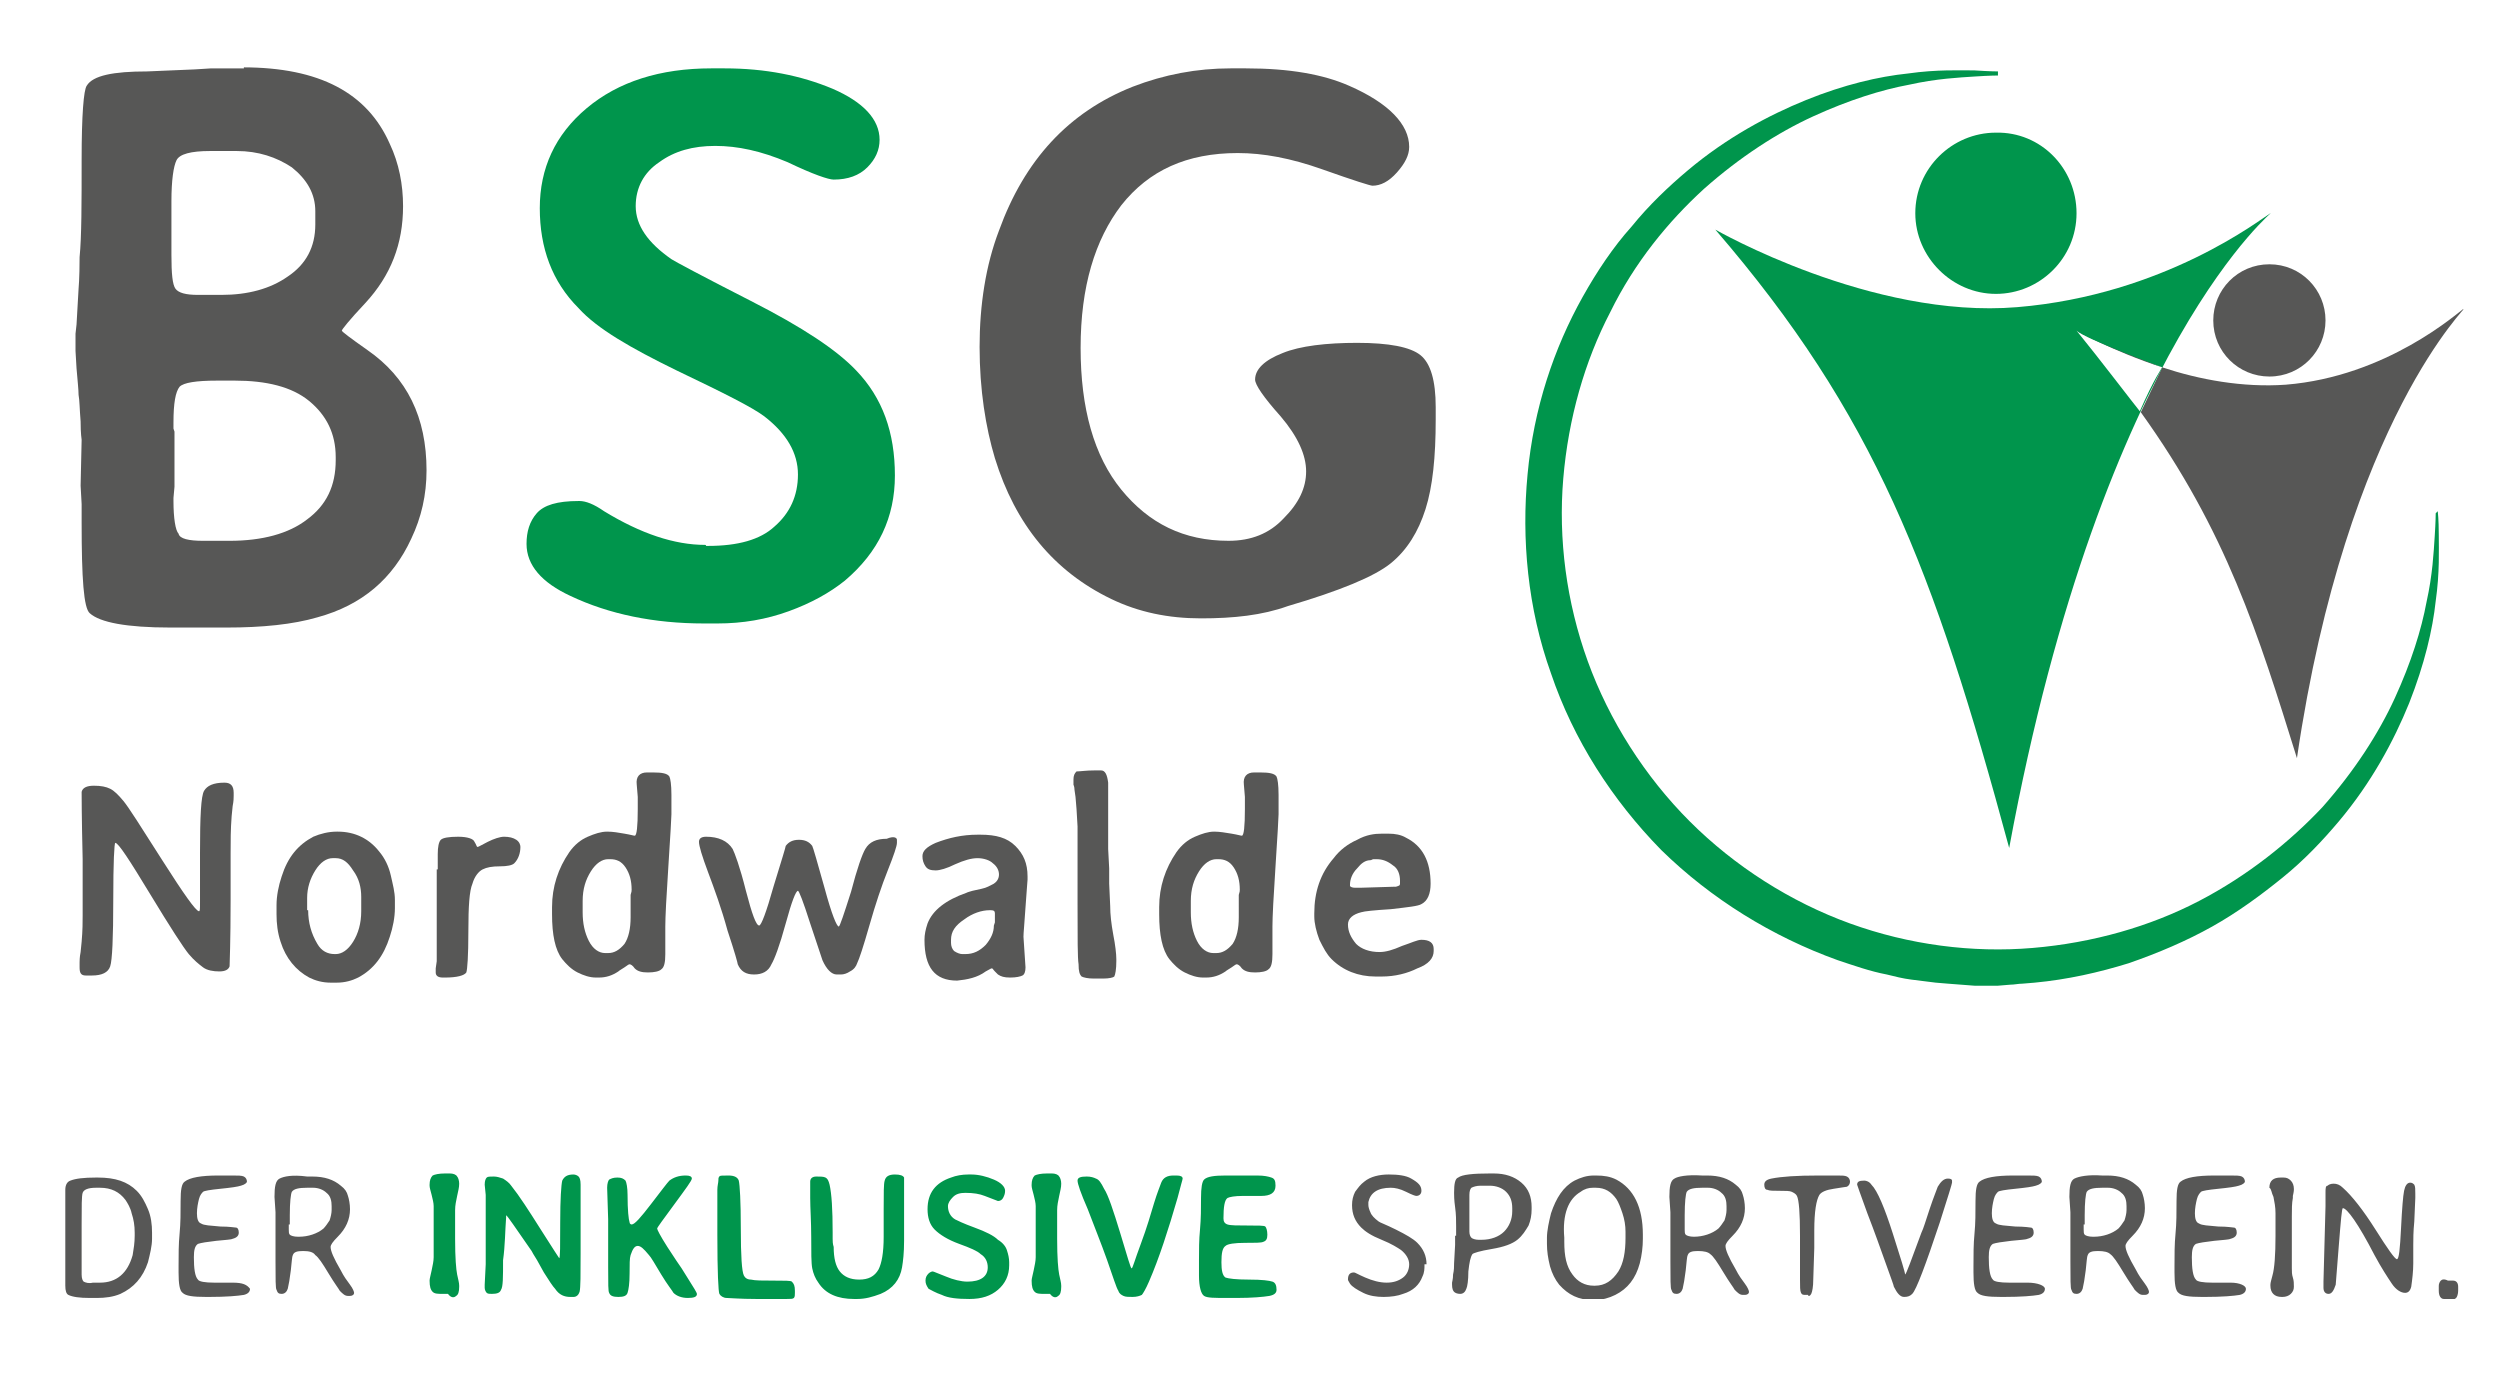 <?xml version="1.0" encoding="utf-8"?>
<svg xmlns="http://www.w3.org/2000/svg" xmlns:xlink="http://www.w3.org/1999/xlink" version="1.1" id="Ebene_1" x="0px" y="0px" width="245px" height="134.6px" viewBox="0 0 245 134.6" style="enable-background:new 0 0 245 134.6;" xml:space="preserve">
<style type="text/css">
	.st0{clip-path:url(#SVGID_2_);fill:#575756;}
	.st1{clip-path:url(#SVGID_2_);fill:#00954C;}
</style>
<g>
	<defs>
		<rect id="SVGID_1_" x="6.4" y="6.5" width="235" height="120.8"/>
	</defs>
	<clipPath id="SVGID_2_">
		<use xlink:href="#SVGID_1_" style="overflow:visible;"/>
	</clipPath>
	<path class="st0" d="M19.9,53h2.6c3.2,0,5.8-0.7,7.6-2.1c1.9-1.4,2.8-3.3,2.8-5.8v-0.3c0-2.3-0.9-4.1-2.6-5.5s-4.2-2-7.3-2h-1.7   c-2.1,0-3.3,0.2-3.7,0.6c-0.4,0.5-0.6,1.6-0.6,3.5V42l0.1,0.3v5.4l-0.1,1.1v0.3c0,1.7,0.2,2.9,0.5,3.2C17.6,52.8,18.5,53,19.9,53    M30.9,22v-1.3c0-1.7-0.8-3.1-2.3-4.3c-1.5-1-3.3-1.6-5.4-1.6h-2.6c-1.9,0-3,0.3-3.3,0.9c-0.3,0.6-0.5,2-0.5,4v4.4V25   c0,1.8,0.1,2.9,0.4,3.3c0.3,0.4,1,0.6,2.2,0.6h2.3c2.6,0,4.8-0.6,6.5-1.8C30,25.9,30.9,24.2,30.9,22 M23.8,6.6   c7.5,0,12.2,2.5,14.4,7.5c0.9,1.9,1.3,4,1.3,6.1c0,3.7-1.2,6.8-3.7,9.5c-1.6,1.7-2.3,2.6-2.3,2.7c0,0.1,0.8,0.7,2.5,1.9   c3.9,2.7,5.8,6.6,5.8,11.8c0,2.4-0.5,4.6-1.5,6.7c-1.8,3.9-4.8,6.5-9.2,7.7c-2.4,0.7-5.4,1-8.9,1h-5.5c-4.3,0-6.9-0.5-7.9-1.4   c-0.6-0.5-0.8-3.4-0.8-8.9v-1.8l-0.1-1.8L8,43.1c0,0-0.1-0.6-0.1-1.8c-0.1-1.2-0.1-2.1-0.2-2.6c0-0.5-0.1-1.4-0.2-2.6l-0.1-1.7   v-0.9v-0.8l0.1-0.9l0.2-3.5c0,0,0.1-1,0.1-3.1C8,23.2,8,19.9,8,15.6s0.2-6.8,0.5-7.2C9.1,7.4,11.1,7,14.4,7l4.7-0.2l1.6-0.1h3.2   V6.6z"/>
	<path class="st1" d="M83.9,36.3c2.6,2.7,3.8,6.1,3.8,10.3c0,4.1-1.6,7.5-4.9,10.3c-1.5,1.2-3.3,2.2-5.5,3c-2.2,0.8-4.5,1.2-7,1.2   H69c-4.9,0-9.3-0.9-13.1-2.7c-2.8-1.3-4.3-3-4.3-5.1c0-1.2,0.3-2.2,1-3c0.7-0.8,2-1.2,4.1-1.2h0.1c0.6,0,1.4,0.3,2.4,1   c3.6,2.2,6.9,3.3,9.9,3.3c0,0,0.1,0,0.1,0.1h0.2c2.9,0,5.1-0.6,6.5-1.9c1.5-1.3,2.3-3,2.3-5.1c0-2.1-1.1-4-3.3-5.7   c-1.2-0.9-4-2.3-8.6-4.5c-4.5-2.2-7.8-4.1-9.6-6.1c-2.6-2.6-3.8-5.9-3.8-9.8c0-3.9,1.5-7.2,4.6-9.8c3.1-2.6,7.2-3.9,12.2-3.9h1.3   c4,0,7.5,0.7,10.6,2c3,1.3,4.6,3,4.6,5c0,1-0.4,1.9-1.2,2.7c-0.8,0.8-1.9,1.2-3.3,1.2c-0.5,0-2-0.5-4.5-1.7   c-2.6-1.1-4.9-1.6-7.1-1.6c-2.2,0-4,0.5-5.5,1.6c-1.5,1-2.3,2.5-2.3,4.3c0,1.9,1.2,3.6,3.5,5.2c0.3,0.2,2.9,1.6,7.8,4.1   C78.7,32.1,82,34.3,83.9,36.3"/>
	<path class="st0" d="M117.7,60.6c-3.2,0-6.1-0.6-8.8-1.9c-5.6-2.7-9.4-7.3-11.4-13.8C96.6,41.9,96,38.2,96,34c0-4.1,0.6-8,1.9-11.4   c2.5-6.9,6.8-11.6,13.1-14.1c3.1-1.2,6.3-1.8,9.6-1.8h1.5c4.3,0,7.6,0.6,10.1,1.7c3.9,1.7,5.9,3.8,5.9,6c0,0.8-0.4,1.6-1.2,2.5   c-0.8,0.9-1.6,1.3-2.4,1.3c-0.2,0-1.8-0.5-4.9-1.6c-3.1-1.1-5.8-1.6-8.3-1.6c-5,0-8.7,1.7-11.4,5.1c-2.6,3.4-4,8-4,14   c0,5.9,1.3,10.6,4,13.9c2.7,3.3,6.1,5,10.5,5c2.2,0,4-0.7,5.4-2.2c1.5-1.5,2.2-3,2.2-4.6s-0.8-3.4-2.5-5.4   c-1.7-1.9-2.5-3.1-2.5-3.6c0-1,0.9-1.9,2.7-2.6c1.7-0.7,4.3-1,7.3-1c3.1,0,5.2,0.4,6.2,1.2c1,0.8,1.5,2.5,1.5,5.1v1.2   c0,3.7-0.3,6.6-1,8.8c-0.7,2.2-1.8,4-3.4,5.3s-5,2.7-10.1,4.2C123.7,60.3,120.9,60.6,117.7,60.6"/>
	<path class="st0" d="M21.5,95.2c-0.6,0-1.2-0.1-1.6-0.4c-0.4-0.3-0.9-0.7-1.4-1.3c-0.5-0.6-1.8-2.6-3.8-5.9c-2-3.3-3.1-5-3.4-5   c-0.1,0-0.2,1.9-0.2,5.6c0,3.7-0.1,5.9-0.3,6.5c-0.2,0.6-0.8,0.9-1.8,0.9H8.4c-0.5,0-0.6-0.3-0.6-0.8v-0.5c0-0.1,0-0.5,0.1-1l0.1-1   c0.1-1.1,0.1-2,0.1-2.6v-1.1v-4.4C8,80,8,77.8,8,77.6c0.1-0.4,0.5-0.6,1.2-0.6c0.7,0,1.2,0.1,1.6,0.3c0.4,0.2,0.8,0.6,1.3,1.2   c0.5,0.6,1.7,2.5,3.8,5.8c2.1,3.3,3.3,5,3.6,5c0.1,0,0.1-0.2,0.1-0.8v-1.1v-1.5v-2.3c0-3.6,0.1-5.6,0.4-6.1c0.3-0.5,0.9-0.8,2-0.8   c0.6,0,0.9,0.3,0.9,1V78c0,0.2,0,0.5-0.1,1l-0.1,1c-0.1,1.3-0.1,2.4-0.1,3.7v4.5c0,4.1-0.1,6.3-0.1,6.5   C22.4,95,22.1,95.2,21.5,95.2"/>
	<path class="st0" d="M30.2,89.2c0,1.2,0.3,2.3,0.9,3.3c0.4,0.7,1,1,1.7,1h0.1c0.6,0,1.2-0.4,1.7-1.2c0.5-0.8,0.8-1.8,0.8-3v-1v-0.4   c0-0.9-0.2-1.8-0.8-2.6c-0.5-0.8-1-1.2-1.7-1.2h-0.3c-0.6,0-1.2,0.4-1.7,1.2c-0.5,0.8-0.8,1.7-0.8,2.7v0.3V89.2z M38.7,88.2v0.8   c0,0.9-0.2,1.9-0.5,2.8c-0.6,1.9-1.6,3.2-3.1,4c-0.6,0.3-1.3,0.5-2.1,0.5h-0.6c-0.8,0-1.5-0.2-2.1-0.5c-1.3-0.7-2.3-1.9-2.8-3.5   c-0.3-0.9-0.4-1.8-0.4-2.7v-0.9c0-0.9,0.2-1.9,0.5-2.8c0.6-1.9,1.6-3.1,3.1-3.9c0.7-0.3,1.5-0.5,2.3-0.5h0.1c1.7,0,3.1,0.7,4.1,2   c0.5,0.6,0.9,1.4,1.1,2.3S38.7,87.4,38.7,88.2"/>
	<path class="st0" d="M42.9,85.2v-1.5c0-0.7,0.1-1.2,0.3-1.4c0.2-0.2,0.8-0.3,1.7-0.3c0.9,0,1.5,0.2,1.6,0.5   c0.2,0.3,0.2,0.5,0.3,0.5s0.4-0.2,1-0.5c0.6-0.3,1.2-0.5,1.6-0.5c0.5,0,0.9,0.1,1.2,0.3c0.3,0.2,0.4,0.5,0.4,0.7V83   c0,0.6-0.2,1.2-0.6,1.6c-0.2,0.2-0.7,0.3-1.4,0.3c-0.8,0-1.3,0.1-1.7,0.3c-0.4,0.2-0.8,0.7-1,1.4c-0.3,0.7-0.4,2.2-0.4,4.7   c0,2.4-0.1,3.7-0.2,4c-0.2,0.3-0.9,0.5-2.1,0.5h-0.2c-0.5,0-0.7-0.2-0.7-0.5v-0.4l0.1-0.7v-0.9v-5.6v-0.5v-0.7v-0.5V85.2z"/>
	<path class="st0" d="M61.9,87.2c0-0.9-0.2-1.6-0.6-2.2c-0.4-0.6-0.9-0.8-1.5-0.8h-0.1h-0.1c-0.6,0-1.2,0.4-1.7,1.2   c-0.5,0.8-0.8,1.7-0.8,2.9v0.3v0.8c0,1.1,0.2,2,0.6,2.8c0.4,0.8,1,1.2,1.6,1.2h0.3c0.6,0,1.1-0.3,1.6-0.9c0.4-0.6,0.6-1.5,0.6-2.6   v-0.3v-0.6V88v-0.1v-0.2C61.9,87.4,61.9,87.3,61.9,87.2 M63.4,75.7H64c0.9,0,1.4,0.1,1.6,0.4c0.1,0.2,0.2,0.8,0.2,1.8v1.9   c0,0.3-0.1,2-0.3,5.1c-0.2,3-0.3,5-0.3,5.9v0.3v0.6v0.3v0.6v0.3v0.6c0,0.8-0.1,1.3-0.4,1.5c-0.2,0.2-0.7,0.3-1.3,0.3   c-0.6,0-1-0.1-1.3-0.4c-0.2-0.3-0.4-0.4-0.5-0.4s-0.2,0.1-0.5,0.3s-0.5,0.3-0.6,0.4c-0.6,0.4-1.2,0.6-1.9,0.6h-0.3   c-0.6,0-1.2-0.2-1.8-0.5c-0.6-0.3-1.1-0.8-1.5-1.3c-0.7-0.9-1-2.4-1-4.4v-0.7c0-2,0.6-3.8,1.7-5.4c0.5-0.7,1.1-1.2,1.8-1.5   c0.7-0.3,1.3-0.5,1.9-0.5s1.1,0.1,1.7,0.2s0.9,0.2,1,0.2c0.2,0,0.3-0.9,0.3-2.6v-1.2l-0.1-1.2C62.3,76.1,62.7,75.7,63.4,75.7"/>
	<path class="st0" d="M87.9,82.3v0.3c0,0.3-0.3,1.2-0.9,2.7c-0.6,1.5-1.2,3.3-1.8,5.4c-0.6,2.1-1,3.3-1.2,3.7   c-0.1,0.3-0.3,0.6-0.7,0.8c-0.3,0.2-0.6,0.3-0.9,0.3H82c-0.5,0-1-0.5-1.4-1.4c-0.1-0.3-0.5-1.5-1.2-3.6c-0.7-2.2-1.1-3.2-1.2-3.2   c-0.2,0-0.6,1-1.2,3.2s-1.1,3.5-1.4,4c-0.3,0.7-0.9,1-1.7,1s-1.3-0.3-1.6-1c0-0.1-0.3-1.2-1-3.3c-0.6-2.2-1.3-4.1-1.9-5.7   c-0.6-1.6-0.9-2.6-0.9-3c0-0.3,0.2-0.5,0.7-0.5c1.2,0,2.1,0.4,2.6,1.2c0.2,0.4,0.7,1.7,1.3,4.1c0.6,2.3,1,3.4,1.3,3.4   c0.2,0,0.7-1.3,1.4-3.8c0.8-2.6,1.2-3.9,1.2-4c0.3-0.4,0.7-0.6,1.3-0.6s1,0.2,1.3,0.6c0.1,0.2,0.5,1.6,1.2,4.1   c0.7,2.6,1.2,3.8,1.4,3.8c0.1,0,0.5-1.2,1.2-3.4c0.6-2.3,1.1-3.7,1.4-4.2c0.4-0.7,1.1-1,2.1-1C87.6,81.9,87.9,82.1,87.9,82.3"/>
	<path class="st0" d="M94.3,93.5h0.3c0.8,0,1.4-0.3,2-0.9c0.5-0.6,0.8-1.2,0.8-1.9l0.1-0.3V90v-0.3v-0.2c0-0.2-0.1-0.3-0.4-0.3h-0.1   c-0.8,0-1.7,0.3-2.5,0.9c-0.9,0.6-1.3,1.2-1.3,2v0.3c0,0.3,0.1,0.6,0.3,0.8C93.8,93.4,94.1,93.5,94.3,93.5 M100.3,91.8l0.2,3   c0,0.4-0.1,0.7-0.3,0.8c-0.2,0.1-0.6,0.2-1.2,0.2s-0.9-0.1-1.2-0.3c-0.1-0.1-0.2-0.2-0.3-0.3c-0.2-0.2-0.2-0.3-0.3-0.3   c-0.1,0-0.2,0.1-0.6,0.3c-0.8,0.6-1.8,0.8-2.8,0.9c-2.2,0-3.2-1.3-3.2-4c0-0.5,0.1-1,0.3-1.6c0.5-1.3,1.8-2.3,3.8-3   c0.2-0.1,0.3-0.1,0.6-0.2l0.9-0.2c0.5-0.1,0.8-0.3,1.2-0.5c0.3-0.2,0.5-0.5,0.5-0.9c0-0.4-0.2-0.8-0.6-1.1   c-0.3-0.3-0.9-0.5-1.5-0.5c-0.6,0-1.3,0.2-2.2,0.6c-0.8,0.4-1.5,0.6-1.9,0.6c-0.5,0-0.8-0.1-1-0.4s-0.3-0.6-0.3-1   c0-0.5,0.4-0.9,1.3-1.3c1.3-0.5,2.6-0.8,4.1-0.8h0.3c1.5,0,2.6,0.3,3.4,1.1c0.8,0.8,1.2,1.7,1.2,3v0.3c0,0.2-0.1,1.1-0.2,2.7   S100.3,91.4,100.3,91.8"/>
	<path class="st0" d="M107.3,75.5h0.6c0.4,0,0.6,0.4,0.7,1.2v6.5l0.1,1.9v0.8v0.2v0.5l0.1,2.2c0,0.8,0.1,1.7,0.3,2.8   c0.2,1,0.3,1.9,0.3,2.4v0.2c0,0.8-0.1,1.3-0.2,1.5c-0.1,0.1-0.5,0.2-1.1,0.2h-0.9c-0.6,0-1-0.1-1.2-0.2c-0.2-0.2-0.3-0.5-0.3-1.2   c-0.1-0.6-0.1-2.6-0.1-5.8V81l-0.1-1.7l-0.1-1.2l-0.1-0.7c0-0.3-0.1-0.5-0.1-0.5v-0.5c0-0.4,0.1-0.6,0.3-0.8   C105.9,75.6,106.4,75.5,107.3,75.5"/>
	<path class="st0" d="M121.5,87.2c0-0.9-0.2-1.6-0.6-2.2c-0.4-0.6-0.9-0.8-1.5-0.8h-0.1h-0.1c-0.6,0-1.2,0.4-1.7,1.2   c-0.5,0.8-0.8,1.7-0.8,2.9v0.3v0.8c0,1.1,0.2,2,0.6,2.8s1,1.2,1.6,1.2h0.3c0.6,0,1.1-0.3,1.6-0.9c0.4-0.6,0.6-1.5,0.6-2.6v-0.3   v-0.6V88v-0.1v-0.2C121.5,87.4,121.5,87.3,121.5,87.2 M122.9,75.7h0.6c0.9,0,1.4,0.1,1.6,0.4c0.1,0.2,0.2,0.8,0.2,1.8v1.9   c0,0.3-0.1,2-0.3,5.1c-0.2,3-0.3,5-0.3,5.9v0.3v0.6v0.3v0.6v0.3v0.6c0,0.8-0.1,1.3-0.4,1.5c-0.2,0.2-0.7,0.3-1.3,0.3   s-1-0.1-1.3-0.4c-0.2-0.3-0.4-0.4-0.5-0.4c-0.1,0-0.2,0.1-0.5,0.3s-0.5,0.3-0.6,0.4c-0.6,0.4-1.2,0.6-1.9,0.6h-0.3   c-0.6,0-1.2-0.2-1.8-0.5c-0.6-0.3-1.1-0.8-1.5-1.3c-0.7-0.9-1-2.4-1-4.4v-0.7c0-2,0.6-3.8,1.7-5.4c0.5-0.7,1.1-1.2,1.8-1.5   c0.7-0.3,1.3-0.5,1.9-0.5c0.5,0,1.1,0.1,1.7,0.2c0.6,0.1,0.9,0.2,1,0.2c0.2,0,0.3-0.9,0.3-2.6v-1.2l-0.1-1.2   C121.8,76.1,122.2,75.7,122.9,75.7"/>
	<path class="st0" d="M137.2,86.6v-0.2v-0.1c0-0.6-0.2-1.2-0.7-1.5c-0.5-0.4-1-0.6-1.6-0.6h-0.1h-0.2c-0.1,0-0.2,0.1-0.3,0.1   c-0.5,0-0.9,0.3-1.3,0.8c-0.5,0.5-0.7,1.1-0.7,1.6v0.1c0,0.1,0.2,0.2,0.5,0.2h0.4h0.1l3.3-0.1h0.2   C137.1,86.8,137.2,86.8,137.2,86.6 M132.1,90.6c0,0.7,0.3,1.3,0.8,1.9c0.5,0.5,1.3,0.8,2.3,0.8c0.6,0,1.3-0.2,2.2-0.6   c0.9-0.3,1.5-0.6,1.9-0.6c0.8,0,1.2,0.3,1.2,0.9v0.2c0,0.7-0.5,1.3-1.6,1.7c-1,0.5-2.2,0.8-3.5,0.8h-0.6c-1.7,0-3.2-0.6-4.3-1.7   c-0.5-0.5-0.8-1.1-1.2-1.9c-0.3-0.8-0.5-1.6-0.5-2.3v-0.3c0-2.1,0.6-3.9,1.9-5.4c0.6-0.8,1.4-1.4,2.3-1.8c0.9-0.5,1.7-0.6,2.4-0.6   h0.6h0.1c0.6,0,1.2,0.1,1.7,0.4c1.6,0.8,2.4,2.3,2.4,4.5c0,1-0.3,1.7-0.9,2c-0.3,0.2-1.3,0.3-3,0.5c-1.6,0.1-2.6,0.2-2.9,0.3   C132.6,89.6,132.1,90,132.1,90.6"/>
	<path class="st1" d="M238.9,50.1c0,0,0.1,0.8,0.1,2.3c0,1.5,0.1,3.7-0.3,6.5c-0.3,2.8-1.1,6.2-2.6,10c-1.5,3.7-3.7,7.8-6.9,11.6   c-1.6,1.9-3.4,3.8-5.5,5.5c-2.1,1.7-4.4,3.4-6.9,4.8c-2.5,1.4-5.3,2.6-8.2,3.6c-2.9,0.9-6,1.6-9.2,1.9l-1.2,0.1   c-0.4,0-0.8,0.1-1.2,0.1l-1.2,0.1h-1.2h-1.1l-1.3-0.1l-1.3-0.1l-1.2-0.1c-0.8-0.1-1.6-0.2-2.4-0.3c-0.8-0.1-1.6-0.3-2.4-0.5   c-1.6-0.3-3.3-0.9-4.8-1.4c-6.4-2.3-12.4-6-17.3-10.8c-4.8-4.9-8.6-10.8-10.8-17.3c-2.3-6.4-2.9-13.2-2.3-19.5   c0.6-6.5,2.6-12.4,5.4-17.4c1.4-2.5,3-4.9,4.8-6.9c1.7-2.1,3.6-3.9,5.5-5.5c3.8-3.2,7.9-5.4,11.6-6.9c3.7-1.5,7.1-2.3,10-2.6   c2.8-0.4,5.1-0.3,6.5-0.3c1.5,0.1,2.3,0.1,2.3,0.1v0.4c0,0-0.8,0-2.3,0.1c-1.5,0.1-3.7,0.2-6.4,0.8c-2.7,0.5-5.9,1.5-9.4,3.1   c-3.5,1.6-7.2,4-10.7,7.1c-3.5,3.2-6.8,7.2-9.2,12.1c-2.5,4.8-4.1,10.4-4.6,16.3c-0.5,5.9,0.3,12.1,2.4,17.9   c2.1,5.8,5.6,11.3,10,15.7c4.4,4.4,9.9,7.9,15.7,10c5.8,2.1,12,2.9,17.9,2.4c5.9-0.5,11.5-2.1,16.3-4.6c4.8-2.5,8.9-5.8,12.1-9.2   c3.1-3.5,5.5-7.2,7.1-10.7c1.6-3.5,2.6-6.7,3.1-9.4c0.6-2.7,0.7-4.9,0.8-6.4c0.1-1.5,0.1-2.3,0.1-2.3L238.9,50.1z"/>
	<path class="st1" d="M203.5,20.9c0,4.4-3.6,7.9-7.9,7.9s-7.9-3.6-7.9-7.9c0-4.4,3.6-7.9,7.9-7.9C200,12.9,203.5,16.5,203.5,20.9"/>
	<path class="st0" d="M203.5,32.4c0,0,3.5,2,8.4,3.6"/>
	<path class="st0" d="M211.9,36c3.6,1.2,7.9,2,12.1,1.7c9.9-0.8,16.8-7,17.5-7.5c0.7-0.5-11.5,10.7-16.4,44.1   c-3.8-12.2-6.9-22.2-15.3-33.9L211.9,36z"/>
	<path class="st0" d="M227.9,31.4c0,3-2.4,5.5-5.5,5.5c-3,0-5.5-2.4-5.5-5.5c0-3,2.4-5.5,5.5-5.5C225.5,25.9,227.9,28.4,227.9,31.4"/>
	<path class="st1" d="M209.7,40.3c-0.5-0.6-4-5.2-6.2-7.9c0.8,0.8,8.4,3.6,8.4,3.6S211.1,37.1,209.7,40.3 M222.5,20.9   c-1,0.6-10.4,8-24.8,9.2c-14.3,1.2-29.6-7.6-29.6-7.6c15.6,18.1,21.4,33.2,28.8,60.6C206.1,33.3,223.5,20.2,222.5,20.9"/>
	<path class="st0" d="M239.2,125.5c-0.1,0.1-0.2,0.3-0.2,0.5l0,0.3v0.2c0,0.5,0.2,0.8,0.5,0.8c0.1,0,0.2,0,0.3,0.1h0.2l0.2,0   c0.2,0,0.4-0.1,0.5-0.2c0.1-0.1,0.2-0.4,0.2-0.7v-0.2l0-0.2c0-0.4-0.2-0.6-0.5-0.6l-0.2,0h-0.3   C239.5,125.3,239.3,125.4,239.2,125.5 M227.9,116.9l0,1.3l-0.2,7.4v0.6c0,0.4,0.2,0.6,0.5,0.6c0.3,0,0.5-0.3,0.7-0.9   c0,0,0.1-1.3,0.3-3.8c0.2-2.5,0.3-3.7,0.4-3.7c0.4,0,1.5,1.5,3.1,4.6c0.7,1.3,1.3,2.2,1.7,2.8c0.4,0.6,0.9,0.9,1.3,0.9   c0.3,0,0.5-0.2,0.6-0.6c0.1-0.7,0.2-1.5,0.2-2.3s0-1.3,0-1.5l0-0.3c0-0.5,0-1.3,0.1-2.3l0.1-2.3V117c0-0.5,0-0.7-0.1-0.9   c-0.1-0.1-0.2-0.2-0.4-0.2c-0.3,0-0.5,0.3-0.6,0.8c-0.1,0.5-0.2,1.7-0.3,3.7c-0.1,2-0.2,3-0.4,3c-0.2,0-0.9-1-2.1-2.9   c-1.2-1.9-2.3-3.3-3.2-4.1c-0.3-0.3-0.6-0.4-0.9-0.4c-0.3,0-0.5,0.1-0.6,0.2C227.9,116.2,227.9,116.5,227.9,116.9 M222.8,117.3   c0.1,0.5,0.2,1,0.2,1.6l0,0.6l0,0.4v0.5l0,0.5v0.2c0,1.9-0.1,3.2-0.3,3.9c-0.1,0.4-0.2,0.7-0.2,0.9v0.1c0,0.7,0.4,1.1,1.1,1.1h0.1   c0.3,0,0.6-0.1,0.8-0.3c0.2-0.2,0.3-0.4,0.3-0.7c0-0.3,0-0.6-0.1-0.9c-0.1-0.3-0.1-0.6-0.1-0.9V124l0-1v-1l0-0.2v-0.3l0-0.5V120   l0-0.5l0-0.3c0-0.7,0-1.3,0.1-1.8l0-0.2c0.1-0.4,0.1-0.6,0.1-0.6v-0.1c0-0.3-0.1-0.6-0.3-0.8c-0.2-0.2-0.4-0.3-0.7-0.3h-0.3   c-0.7,0-1.1,0.3-1.1,1C222.6,116.5,222.6,116.9,222.8,117.3 M218.6,125.7l-1,0c-0.4,0-0.6,0-0.8,0c-0.9,0-1.5-0.1-1.6-0.3   c-0.3-0.3-0.4-1.1-0.4-2.2c0-0.7,0.1-1.1,0.4-1.3c0.3-0.1,0.9-0.2,1.8-0.3c0.9-0.1,1.4-0.1,1.6-0.2c0.4-0.1,0.6-0.3,0.6-0.6   c0-0.3-0.1-0.5-0.3-0.5c-0.1,0-0.6-0.1-1.5-0.1c-1-0.1-1.6-0.1-1.9-0.3c-0.3-0.1-0.4-0.5-0.4-1s0.1-1,0.2-1.4   c0.1-0.4,0.3-0.6,0.4-0.7s0.7-0.2,1.7-0.3c1-0.1,1.7-0.2,2-0.3c0.4-0.1,0.6-0.3,0.6-0.4c0-0.2-0.1-0.4-0.3-0.5   c-0.2-0.1-0.6-0.1-1.1-0.1H217c-1.7,0-2.8,0.2-3.3,0.6c-0.3,0.2-0.4,0.8-0.4,1.9c0,1.1,0,2.2-0.1,3.2c-0.1,1-0.1,2.1-0.1,3.2l0,0.3   v0.3c0,1.1,0.1,1.8,0.4,2c0.3,0.3,1,0.4,2.3,0.4h0.3c1.7,0,2.8-0.1,3.4-0.2c0.4-0.1,0.6-0.3,0.6-0.6S219.5,125.7,218.6,125.7    M203.3,115.5c-0.4,0.2-0.5,0.8-0.5,1.8l0.1,1.5c0,0.4,0,0.9,0,1.6l0,3.2c0,1.7,0,2.7,0.1,2.8c0.1,0.3,0.2,0.4,0.5,0.4   s0.5-0.2,0.6-0.5c0.1-0.4,0.2-1,0.3-1.8c0.1-0.8,0.1-1.3,0.2-1.5c0.1-0.3,0.4-0.4,1-0.4c0.6,0,1,0.1,1.2,0.3   c0.3,0.2,0.7,0.8,1.3,1.8c0.6,1,1,1.5,1.1,1.7c0.3,0.3,0.5,0.5,0.8,0.5h0.2c0.2,0,0.4-0.1,0.4-0.3c0-0.1-0.1-0.4-0.4-0.8   c-0.3-0.4-0.6-0.8-0.9-1.4c-0.7-1.2-1-1.9-1-2.3c0-0.2,0.2-0.5,0.7-1c0.8-0.8,1.2-1.7,1.2-2.7c0-0.5-0.1-1-0.2-1.3   c-0.1-0.4-0.3-0.7-0.7-1c-0.7-0.6-1.6-0.9-2.8-0.9H206C204.6,115.1,203.7,115.3,203.3,115.5 M204.3,120l0-0.3v-0.2l0-0.4   c0-1.3,0.1-2.1,0.2-2.3c0.2-0.3,0.7-0.4,1.5-0.4h0.6c0.5,0,1,0.2,1.3,0.5c0.4,0.3,0.5,0.8,0.5,1.3v0.4c0,0.3-0.1,0.7-0.2,1   c-0.2,0.3-0.4,0.6-0.6,0.8c-0.6,0.5-1.5,0.8-2.4,0.8h-0.1c-0.4,0-0.7-0.1-0.8-0.2c-0.1-0.1-0.1-0.3-0.1-0.5V120z M198.7,125.7l-1,0   c-0.4,0-0.6,0-0.8,0c-0.9,0-1.5-0.1-1.6-0.3c-0.3-0.3-0.4-1.1-0.4-2.2c0-0.7,0.1-1.1,0.4-1.3c0.3-0.1,0.9-0.2,1.8-0.3   c0.9-0.1,1.4-0.1,1.6-0.2c0.4-0.1,0.6-0.3,0.6-0.6c0-0.3-0.1-0.5-0.3-0.5c0,0-0.6-0.1-1.5-0.1c-1-0.1-1.6-0.1-1.9-0.3   c-0.3-0.1-0.4-0.5-0.4-1s0.1-1,0.2-1.4c0.1-0.4,0.3-0.6,0.4-0.7s0.7-0.2,1.7-0.3c1-0.1,1.7-0.2,2-0.3c0.4-0.1,0.6-0.3,0.6-0.4   c0-0.2-0.1-0.4-0.3-0.5s-0.6-0.1-1.1-0.1h-1.4c-1.7,0-2.8,0.2-3.3,0.6c-0.3,0.2-0.4,0.8-0.4,1.9c0,1.1,0,2.2-0.1,3.2   c-0.1,1-0.1,2.1-0.1,3.2l0,0.3v0.3c0,1.1,0.1,1.8,0.4,2c0.3,0.3,1,0.4,2.3,0.4h0.3c1.7,0,2.8-0.1,3.4-0.2c0.4-0.1,0.6-0.3,0.6-0.6   S199.7,125.7,198.7,125.7 M185.5,120.9c-0.8-2.5-1.5-4.2-2.1-4.8c-0.2-0.3-0.5-0.4-0.7-0.4c-0.5,0-0.7,0.1-0.7,0.4   c0,0,0.3,0.9,1,2.8c0.7,1.8,1.3,3.5,1.8,4.9c0.5,1.4,0.8,2.2,0.8,2.3c0.3,0.6,0.6,1,1,1s0.6-0.1,0.8-0.3c0.4-0.4,1.3-2.8,2.7-7   c0.8-2.5,1.2-3.8,1.2-3.9v-0.2c0-0.1-0.1-0.2-0.4-0.2c-0.4,0-0.7,0.3-1,0.8c-0.1,0.3-0.4,1-0.8,2.2c-0.4,1.2-0.6,1.9-0.8,2.3   c-1,2.7-1.5,4.1-1.6,4.1C186.7,124.7,186.3,123.4,185.5,120.9 M177.5,126.8c0.1-0.2,0.2-0.7,0.2-1.4l0.1-3.1l0-1.7   c0-1.9,0.2-3,0.5-3.5c0.2-0.3,0.7-0.5,1.4-0.6c0.7-0.1,1.2-0.2,1.3-0.2c0.2-0.1,0.3-0.3,0.3-0.5c0-0.2-0.1-0.4-0.3-0.5   c-0.2-0.1-0.5-0.1-0.9-0.1h-1.9c-2.1,0-3.6,0.1-4.6,0.3c-0.5,0.1-0.7,0.3-0.7,0.6c0,0.3,0.1,0.5,0.3,0.5c0.2,0.1,0.6,0.1,1.2,0.1   c0.6,0,1,0,1.2,0.1c0.2,0.1,0.4,0.2,0.5,0.4c0.2,0.4,0.3,1.7,0.3,3.9l0,1.3v0.4l0,0.6c0,0.3,0,0.6,0,0.8c0,0.2,0,0.4,0,0.6l0,0.4   l0,0.2c0,0.7,0,1.1,0.1,1.3c0.1,0.2,0.2,0.2,0.5,0.2h0.2C177.2,127.1,177.4,127,177.5,126.8 M164.1,115.5c-0.4,0.2-0.5,0.8-0.5,1.8   l0.1,1.5c0,0.4,0,0.9,0,1.6l0,3.2c0,1.7,0,2.7,0.1,2.8c0.1,0.3,0.2,0.4,0.5,0.4s0.5-0.2,0.6-0.5c0.1-0.4,0.2-1,0.3-1.8   c0.1-0.8,0.1-1.3,0.2-1.5c0.1-0.3,0.4-0.4,1-0.4c0.6,0,1,0.1,1.2,0.3c0.3,0.2,0.7,0.8,1.3,1.8c0.6,1,1,1.5,1.1,1.7   c0.3,0.3,0.5,0.5,0.8,0.5h0.2c0.2,0,0.4-0.1,0.4-0.3c0-0.1-0.1-0.4-0.4-0.8c-0.3-0.4-0.6-0.8-0.9-1.4c-0.7-1.2-1-1.9-1-2.3   c0-0.2,0.2-0.5,0.7-1c0.8-0.8,1.2-1.7,1.2-2.7c0-0.5-0.1-1-0.2-1.3c-0.1-0.4-0.3-0.7-0.7-1c-0.7-0.6-1.6-0.9-2.8-0.9h-0.5   C165.3,115.1,164.4,115.3,164.1,115.5 M165.1,120l0-0.3v-0.2l0-0.4c0-1.3,0.1-2.1,0.2-2.3c0.2-0.3,0.7-0.4,1.5-0.4h0.6   c0.5,0,1,0.2,1.3,0.5c0.4,0.3,0.5,0.8,0.5,1.3v0.4c0,0.3-0.1,0.7-0.2,1c-0.2,0.3-0.4,0.6-0.6,0.8c-0.6,0.5-1.5,0.8-2.4,0.8H166   c-0.4,0-0.7-0.1-0.8-0.2c-0.1-0.1-0.1-0.3-0.1-0.5V120z M158.4,115.6c-0.6-0.3-1.2-0.4-2-0.4h-0.2c-0.7,0-1.3,0.2-1.9,0.5   c-1.1,0.6-1.8,1.7-2.3,3.2c-0.2,0.8-0.4,1.7-0.4,2.4v0.6c0,0.7,0.1,1.4,0.3,2.2c0.2,0.7,0.5,1.3,0.9,1.8c0.9,1,1.9,1.5,3.3,1.5h0.2   c0.7,0,1.4-0.2,2-0.5c1.2-0.6,2-1.6,2.4-3.1c0.2-0.8,0.3-1.6,0.3-2.4v-0.4C161,118.3,160.1,116.5,158.4,115.6 M154.9,116.8   c0.4-0.3,0.8-0.4,1.2-0.4h0.3h0c0.9,0,1.5,0.4,2,1.1c0.2,0.3,0.4,0.8,0.6,1.4c0.2,0.6,0.3,1.2,0.3,1.8v0.6c0,1.4-0.2,2.5-0.7,3.3   c-0.6,0.9-1.3,1.4-2.3,1.4h-0.1c-0.9,0-1.6-0.4-2.1-1.1c-0.6-0.8-0.8-1.8-0.8-3.2v-0.4C153.1,119,153.7,117.5,154.9,116.8    M142.6,121.1l0,0.5l0,0.4l-0.1,1.8c0,0.3,0,0.7-0.1,1.1c0,0.5-0.1,0.7-0.1,0.8v0.2c0,0.4,0.1,0.6,0.2,0.7c0.1,0.1,0.3,0.2,0.6,0.2   s0.5-0.2,0.6-0.5c0.1-0.2,0.2-0.8,0.2-1.7c0.1-0.9,0.2-1.4,0.4-1.7c0.1-0.1,0.7-0.3,1.9-0.5c1.2-0.2,2-0.5,2.5-0.9   c0.5-0.4,0.8-0.9,1.1-1.4c0.2-0.5,0.3-1,0.3-1.6v-0.2c0-1-0.3-1.8-1-2.4c-0.7-0.6-1.6-0.9-2.7-0.9H146c-1.6,0-2.7,0.1-3.1,0.4   c-0.3,0.1-0.4,0.6-0.4,1.5c0,0.2,0,0.7,0.1,1.4c0.1,0.7,0.1,1.3,0.1,1.9V121.1z M144,120l0-0.3v-2.1l0-0.3l0-0.2   c0-0.4,0.1-0.6,0.2-0.7c0.2-0.1,0.5-0.2,0.9-0.2c0.1,0,0.2,0,0.4,0h0.5c0.6,0,1.2,0.2,1.6,0.6c0.4,0.4,0.6,0.9,0.6,1.6v0.3   c0,0.8-0.3,1.5-0.8,2c-0.5,0.5-1.3,0.8-2.2,0.8l-0.1,0h-0.2c-0.3,0-0.6-0.1-0.7-0.2c-0.1-0.1-0.2-0.3-0.2-0.6V120z M139.8,123.9   c0-0.8-0.3-1.5-0.9-2.1c-0.4-0.4-1.1-0.8-2.1-1.3c-1-0.5-1.6-0.7-1.7-0.8c-0.4-0.3-0.7-0.6-0.8-0.9c-0.1-0.2-0.2-0.5-0.2-0.7   c0-0.1,0-0.2,0-0.3c0.2-0.9,0.9-1.4,2.2-1.4c0.4,0,0.9,0.1,1.5,0.4c0.6,0.3,0.9,0.4,1,0.4c0.3,0,0.5-0.2,0.5-0.5   c0-0.5-0.3-0.8-1-1.2c-0.5-0.3-1.3-0.4-2.2-0.4s-1.8,0.2-2.4,0.7c-0.4,0.3-0.6,0.6-0.9,1c-0.2,0.4-0.3,0.8-0.3,1.3   c0,0.9,0.3,1.6,0.9,2.2c0.4,0.4,1,0.8,2,1.2c1,0.4,1.6,0.8,1.9,1c0.5,0.4,0.8,0.9,0.8,1.4c0,0.5-0.2,1-0.6,1.3   c-0.4,0.3-0.9,0.5-1.6,0.5c-0.7,0-1.4-0.2-2.1-0.5s-1-0.5-1.1-0.5c-0.4,0-0.6,0.2-0.6,0.7c0,0.1,0.1,0.2,0.2,0.4   c0.2,0.3,0.7,0.6,1.3,0.9c0.6,0.3,1.3,0.4,2,0.4c0.7,0,1.4-0.1,1.9-0.3c1-0.3,1.6-0.9,1.9-1.7c0.2-0.4,0.2-0.8,0.2-1.1V123.9z"/>
	<path class="st1" d="M124.6,115.4c-0.3-0.1-0.7-0.2-1.4-0.2l-1.1,0l-0.3,0h-1.7c-1.1,0-1.8,0.1-2.1,0.4c-0.2,0.2-0.3,0.8-0.3,1.8   c0,1,0,2-0.1,3.1c-0.1,1-0.1,2-0.1,3v1.5c0,1.1,0.2,1.8,0.5,2c0.3,0.2,1,0.2,2.3,0.2h0.9c1.5,0,2.6-0.1,3.2-0.2   c0.5-0.1,0.7-0.3,0.7-0.6c0-0.4-0.1-0.7-0.4-0.8s-1-0.2-2.3-0.2c-1.3,0-2-0.1-2.3-0.2c-0.3-0.2-0.4-0.7-0.4-1.5   c0-0.9,0.1-1.4,0.4-1.6c0.2-0.2,0.9-0.3,1.9-0.3c1,0,1.6,0,1.8-0.1c0.3-0.1,0.4-0.3,0.4-0.7c0-0.4-0.1-0.7-0.2-0.8   c-0.1-0.1-0.7-0.1-1.7-0.1c-1,0-1.7,0-2-0.1c-0.3-0.1-0.4-0.3-0.4-0.6c0-1.1,0.1-1.8,0.4-2c0.2-0.1,0.7-0.2,1.5-0.2h0.8l0.5,0   l0.5,0c0.9,0,1.4-0.3,1.4-1C125,115.7,124.9,115.5,124.6,115.4 M113.8,115.9c-0.1,0.3-0.4,1-0.7,2s-0.7,2.4-1.3,4   c-0.6,1.6-0.8,2.4-0.9,2.4s-0.4-1.1-1.1-3.4c-0.7-2.3-1.2-3.8-1.6-4.4c-0.3-0.6-0.5-0.9-0.8-1c-0.2-0.1-0.5-0.2-0.9-0.2   c-0.6,0-0.9,0.1-0.9,0.4c0,0.3,0.3,1.2,1,2.8c0.6,1.6,1.3,3.3,1.9,5c0.6,1.7,0.9,2.7,1.1,3c0.1,0.3,0.3,0.4,0.5,0.5   s0.5,0.1,0.9,0.1c0.4,0,0.7-0.1,0.9-0.2c0.1-0.1,0.4-0.6,0.7-1.3c1-2.3,1.9-5.1,2.8-8.2c0.3-1.2,0.5-1.8,0.5-1.9   c0-0.2-0.2-0.3-0.6-0.3H115C114.4,115.2,114,115.4,113.8,115.9 M103.7,127c0.2-0.1,0.3-0.4,0.3-0.9V126c0-0.3-0.1-0.6-0.2-1.1   c-0.1-0.5-0.2-1.6-0.2-3.5l0-0.5v-2.3c0-0.5,0.1-0.9,0.2-1.4c0.1-0.5,0.2-0.8,0.2-1.2c0-0.3-0.1-0.6-0.2-0.7   c-0.1-0.2-0.4-0.3-0.7-0.3h-0.5c-0.6,0-1,0.1-1.2,0.2c-0.2,0.2-0.3,0.5-0.3,0.9v0.1c0,0.2,0.1,0.5,0.2,0.9c0.1,0.4,0.2,0.8,0.2,1.1   c0,0.3,0,1.1,0,2.4v1.7l0,0.9c0,0.4-0.1,0.8-0.2,1.3c-0.1,0.5-0.2,0.8-0.2,1c0,0.6,0.1,0.9,0.3,1.1c0.2,0.2,0.5,0.2,1,0.2h0.5   C103.2,127.2,103.5,127.2,103.7,127 M92.3,126.9c0.6,0.3,1.5,0.4,2.7,0.4c1.2,0,2.1-0.3,2.8-0.9c0.7-0.6,1.1-1.4,1.1-2.4v-0.3   c0-0.4-0.1-0.8-0.2-1.1c-0.1-0.4-0.4-0.8-0.9-1.1c-0.4-0.4-1.2-0.8-2.3-1.2c-1.1-0.4-1.7-0.7-1.9-0.8c-0.5-0.3-0.7-0.8-0.7-1.3   c0-0.3,0.2-0.6,0.5-0.9c0.3-0.3,0.7-0.4,1.2-0.4c0.8,0,1.4,0.1,1.9,0.3c0.8,0.3,1.3,0.5,1.3,0.5c0.2,0,0.4-0.1,0.5-0.3   c0.1-0.2,0.2-0.4,0.2-0.7c0-0.4-0.4-0.8-1.1-1.1c-0.7-0.3-1.5-0.5-2.2-0.5h-0.3c-0.6,0-1.2,0.1-1.7,0.3c-1.5,0.5-2.3,1.5-2.3,3.1   c0,0.8,0.2,1.5,0.7,2c0.5,0.5,1.3,1,2.4,1.4c1.1,0.4,1.8,0.7,2.1,1c0.5,0.3,0.7,0.8,0.7,1.3c0,0.9-0.7,1.4-2,1.4   c-0.6,0-1.4-0.2-2.1-0.5c-0.8-0.3-1.2-0.5-1.3-0.5s-0.3,0.1-0.4,0.2c-0.2,0.2-0.3,0.4-0.3,0.7c0,0.3,0.1,0.5,0.3,0.8   C91.2,126.4,91.7,126.7,92.3,126.9 M81.6,121.4l0-0.6c0-2.3-0.1-3.8-0.3-4.7c-0.1-0.4-0.2-0.6-0.4-0.7c-0.2-0.1-0.5-0.1-0.9-0.1   s-0.6,0.2-0.6,0.5v0.3c0,0.1,0,0.4,0,0.8l0,0.5c0,1,0.1,2.3,0.1,3.8c0,1.5,0,2.6,0.1,3.1c0.1,0.5,0.3,1,0.6,1.4   c0.7,1.1,1.9,1.6,3.5,1.6H84c0.8,0,1.5-0.2,2.3-0.5c1.2-0.5,1.9-1.4,2.1-2.6c0.1-0.6,0.2-1.4,0.2-2.6v-0.9l0-0.9c0-0.2,0-0.4,0-0.6   l0-1.5c0-1.5,0-2.3,0-2.3c-0.1-0.2-0.4-0.3-0.9-0.3c-0.6,0-0.9,0.2-1,0.6c-0.1,0.3-0.1,1.2-0.1,2.8l0,2.1l0,0.6   c0,1.6-0.2,2.6-0.5,3.2c-0.4,0.7-1,1-1.9,1c-0.9,0-1.5-0.3-1.9-0.8c-0.4-0.5-0.6-1.3-0.6-2.4C81.6,121.9,81.6,121.6,81.6,121.4    M70.3,116.6l0,0.6v0.4l0,0.4v0.9l0,0.4v0.6l0,1.1c0,3.7,0.1,5.6,0.2,5.8s0.4,0.4,0.7,0.4c0.3,0,1.3,0.1,2.9,0.1l1,0h0.6l0.2,0h1.2   c0.4,0,0.6,0,0.7-0.1c0.1-0.1,0.1-0.3,0.1-0.5v-0.2c0-0.5-0.1-0.7-0.3-0.9c-0.1-0.1-0.7-0.1-1.8-0.1c-1.1,0-1.8,0-2.2-0.1   c-0.4,0-0.6-0.2-0.7-0.4c-0.2-0.4-0.3-1.9-0.3-4.6s-0.1-4.3-0.2-4.7c-0.1-0.3-0.4-0.5-1-0.5c-0.6,0-0.9,0-0.9,0.1   c-0.1,0.1-0.1,0.2-0.1,0.4S70.3,116.2,70.3,116.6 M59.5,116.4l0.1,3.1v1.5l0,0.6v2.6c0,1.6,0,2.4,0.1,2.5c0.1,0.3,0.4,0.4,0.9,0.4   c0.5,0,0.8-0.1,0.9-0.4c0.1-0.3,0.2-0.9,0.2-1.9c0-0.9,0-1.5,0.1-1.8c0.2-0.6,0.4-0.9,0.7-0.9s0.6,0.3,1.1,0.9   c0.2,0.2,0.6,0.9,1.2,1.9c0.6,1,1.1,1.6,1.2,1.8c0.3,0.3,0.8,0.5,1.4,0.5c0.6,0,0.9-0.1,0.9-0.4c0-0.1-0.3-0.6-1-1.7l-0.5-0.8   c-0.2-0.3-0.7-1-1.4-2.1c-0.7-1.1-1-1.7-1-1.8c0-0.1,0.6-0.9,1.7-2.4c1.1-1.5,1.7-2.3,1.7-2.5c0-0.2-0.2-0.3-0.6-0.3   c-0.7,0-1.2,0.2-1.6,0.5c-0.2,0.2-0.8,1-1.8,2.3c-1,1.3-1.6,2-1.9,2c-0.1,0-0.2-0.1-0.2-0.2c-0.1-0.3-0.2-1.2-0.2-2.7   c0-0.7-0.1-1.2-0.2-1.4c-0.2-0.2-0.4-0.3-0.8-0.3c-0.4,0-0.6,0.1-0.8,0.2C59.6,115.7,59.5,116,59.5,116.4 M49.6,119.3l0-0.2   c0.1,0,0.9,1.2,2.5,3.5c0.2,0.4,0.5,0.8,0.7,1.2l0.5,0.9c0.5,0.8,0.9,1.4,1.1,1.6c0.4,0.6,0.9,0.8,1.5,0.8h0.3   c0.3,0,0.5-0.2,0.6-0.5c0.1-0.4,0.1-1.7,0.1-3.8s0-3.6,0-4.4c0-0.8,0-1.3,0-1.6v-0.7c0-0.5-0.1-0.7-0.2-0.8   c-0.1-0.1-0.3-0.2-0.5-0.2c-0.6,0-0.9,0.2-1.1,0.6c-0.1,0.4-0.2,1.8-0.2,4.1c0,2.3,0,3.5-0.1,3.5c0,0-0.6-0.9-1.8-2.8   c-1.2-1.9-2.1-3.3-2.9-4.3c-0.2-0.3-0.5-0.5-0.8-0.7c-0.3-0.1-0.6-0.2-0.9-0.2c-0.4,0-0.6,0-0.7,0.1c-0.1,0.1-0.2,0.3-0.2,0.7   l0.1,1c0,0.4,0,0.8,0,1v1.7l0,0.3v2.4l0,0.7c0,0.2,0,0.4,0,0.7l-0.1,2v0.3c0,0.2,0.1,0.4,0.2,0.5c0.1,0.1,0.3,0.1,0.5,0.1   c0.5,0,0.8-0.1,0.9-0.4c0.2-0.3,0.2-1.2,0.2-2.9C49.5,122.1,49.5,120.6,49.6,119.3 M44.7,127c0.2-0.1,0.3-0.4,0.3-0.9V126   c0-0.3-0.1-0.6-0.2-1.1c-0.1-0.5-0.2-1.6-0.2-3.5l0-0.5v-2.3c0-0.5,0.1-0.9,0.2-1.4c0.1-0.5,0.2-0.8,0.2-1.2c0-0.3-0.1-0.6-0.2-0.7   c-0.1-0.2-0.4-0.3-0.7-0.3h-0.5c-0.6,0-1,0.1-1.2,0.2c-0.2,0.2-0.3,0.5-0.3,0.9v0.1c0,0.2,0.1,0.5,0.2,0.9c0.1,0.4,0.2,0.8,0.2,1.1   c0,0.3,0,1.1,0,2.4v1.7l0,0.9c0,0.4-0.1,0.8-0.2,1.3c-0.1,0.5-0.2,0.8-0.2,1c0,0.6,0.1,0.9,0.3,1.1c0.2,0.2,0.5,0.2,1,0.2h0.5   C44.2,127.2,44.5,127.2,44.7,127"/>
	<path class="st0" d="M27.4,115.5c-0.4,0.2-0.5,0.8-0.5,1.8l0.1,1.5c0,0.4,0,0.9,0,1.6l0,3.2c0,1.7,0,2.7,0.1,2.8   c0.1,0.3,0.2,0.4,0.5,0.4c0.3,0,0.5-0.2,0.6-0.5c0.1-0.4,0.2-1,0.3-1.8c0.1-0.8,0.1-1.3,0.2-1.5c0.1-0.3,0.4-0.4,1-0.4   c0.6,0,1,0.1,1.2,0.4c0.3,0.2,0.7,0.8,1.3,1.8c0.6,1,1,1.5,1.1,1.7c0.3,0.3,0.5,0.5,0.8,0.5h0.2c0.2,0,0.4-0.1,0.4-0.3   c0-0.1-0.1-0.4-0.4-0.8c-0.3-0.4-0.6-0.8-0.9-1.4c-0.7-1.2-1-1.9-1-2.3c0-0.2,0.2-0.5,0.7-1c0.8-0.8,1.2-1.7,1.2-2.7   c0-0.5-0.1-1-0.2-1.3c-0.1-0.4-0.3-0.7-0.7-1c-0.7-0.6-1.6-0.9-2.8-0.9h-0.5C28.6,115.1,27.8,115.3,27.4,115.5 M28.4,120l0-0.3   v-0.2l0-0.4c0-1.3,0.1-2.1,0.2-2.3c0.2-0.3,0.7-0.4,1.5-0.4h0.6c0.5,0,1,0.2,1.3,0.5c0.4,0.3,0.5,0.8,0.5,1.3v0.4   c0,0.3-0.1,0.7-0.2,1c-0.2,0.3-0.4,0.6-0.6,0.8c-0.6,0.5-1.5,0.8-2.4,0.8h-0.1c-0.4,0-0.7-0.1-0.8-0.2c-0.1-0.1-0.1-0.3-0.1-0.5   V120z M22.8,125.7l-1,0c-0.4,0-0.6,0-0.8,0c-0.9,0-1.5-0.1-1.6-0.3c-0.3-0.3-0.4-1.1-0.4-2.2c0-0.7,0.1-1.1,0.4-1.3   c0.3-0.1,0.9-0.2,1.8-0.3c0.9-0.1,1.4-0.1,1.6-0.2c0.4-0.1,0.6-0.3,0.6-0.6c0-0.3-0.1-0.5-0.3-0.5c-0.1,0-0.6-0.1-1.5-0.1   c-1-0.1-1.6-0.1-1.9-0.3c-0.3-0.1-0.4-0.5-0.4-1s0.1-1,0.2-1.4s0.3-0.6,0.4-0.7c0.1-0.1,0.7-0.2,1.7-0.3c1-0.1,1.7-0.2,2-0.3   c0.4-0.1,0.6-0.3,0.6-0.4c0-0.2-0.1-0.4-0.3-0.5c-0.2-0.1-0.6-0.1-1.1-0.1h-1.4c-1.7,0-2.8,0.2-3.3,0.6c-0.3,0.2-0.4,0.8-0.4,1.9   s0,2.2-0.1,3.2c-0.1,1-0.1,2.1-0.1,3.2l0,0.3v0.3c0,1.1,0.1,1.8,0.4,2c0.3,0.3,1,0.4,2.3,0.4h0.3c1.7,0,2.8-0.1,3.4-0.2   c0.4-0.1,0.6-0.3,0.6-0.6C24.2,125.9,23.8,125.7,22.8,125.7 M6.4,116.8l0,1.4c0,0.2,0,0.5,0,0.7l0,0.7l0,0.7v1.1l0,0.4v0.5l0,0.9   v0.6l0,0.4c0,0.4,0,0.9,0,1.4l0,0.4c0,0.5,0.1,0.8,0.3,0.9c0.4,0.2,1.1,0.3,2.1,0.3h0.7c0.8,0,1.6-0.1,2.3-0.4   c1.3-0.6,2.2-1.6,2.7-3.1c0.2-0.8,0.4-1.6,0.4-2.3v-0.6c0-0.8-0.1-1.6-0.4-2.3c-0.3-0.7-0.6-1.3-1.1-1.8c-0.9-0.9-2.1-1.3-3.8-1.3   H9.4c-1.2,0-2,0.1-2.5,0.3c-0.3,0.1-0.5,0.4-0.5,0.9V116.8z M8.2,125.6c-0.1-0.1-0.2-0.3-0.2-0.7L8,123.7v-0.3l0-0.1V120   c0-1.8,0-2.8,0.1-3.1c0.1-0.3,0.5-0.5,1.3-0.5h0.4c1.1,0,1.9,0.4,2.5,1.2c0.2,0.3,0.5,0.8,0.6,1.3c0.2,0.6,0.3,1.2,0.3,1.9v0.3   c0,0.7-0.1,1.3-0.2,1.9c-0.5,1.8-1.6,2.7-3.2,2.7H9.1C8.7,125.8,8.4,125.7,8.2,125.6"/>
</g>
</svg>
